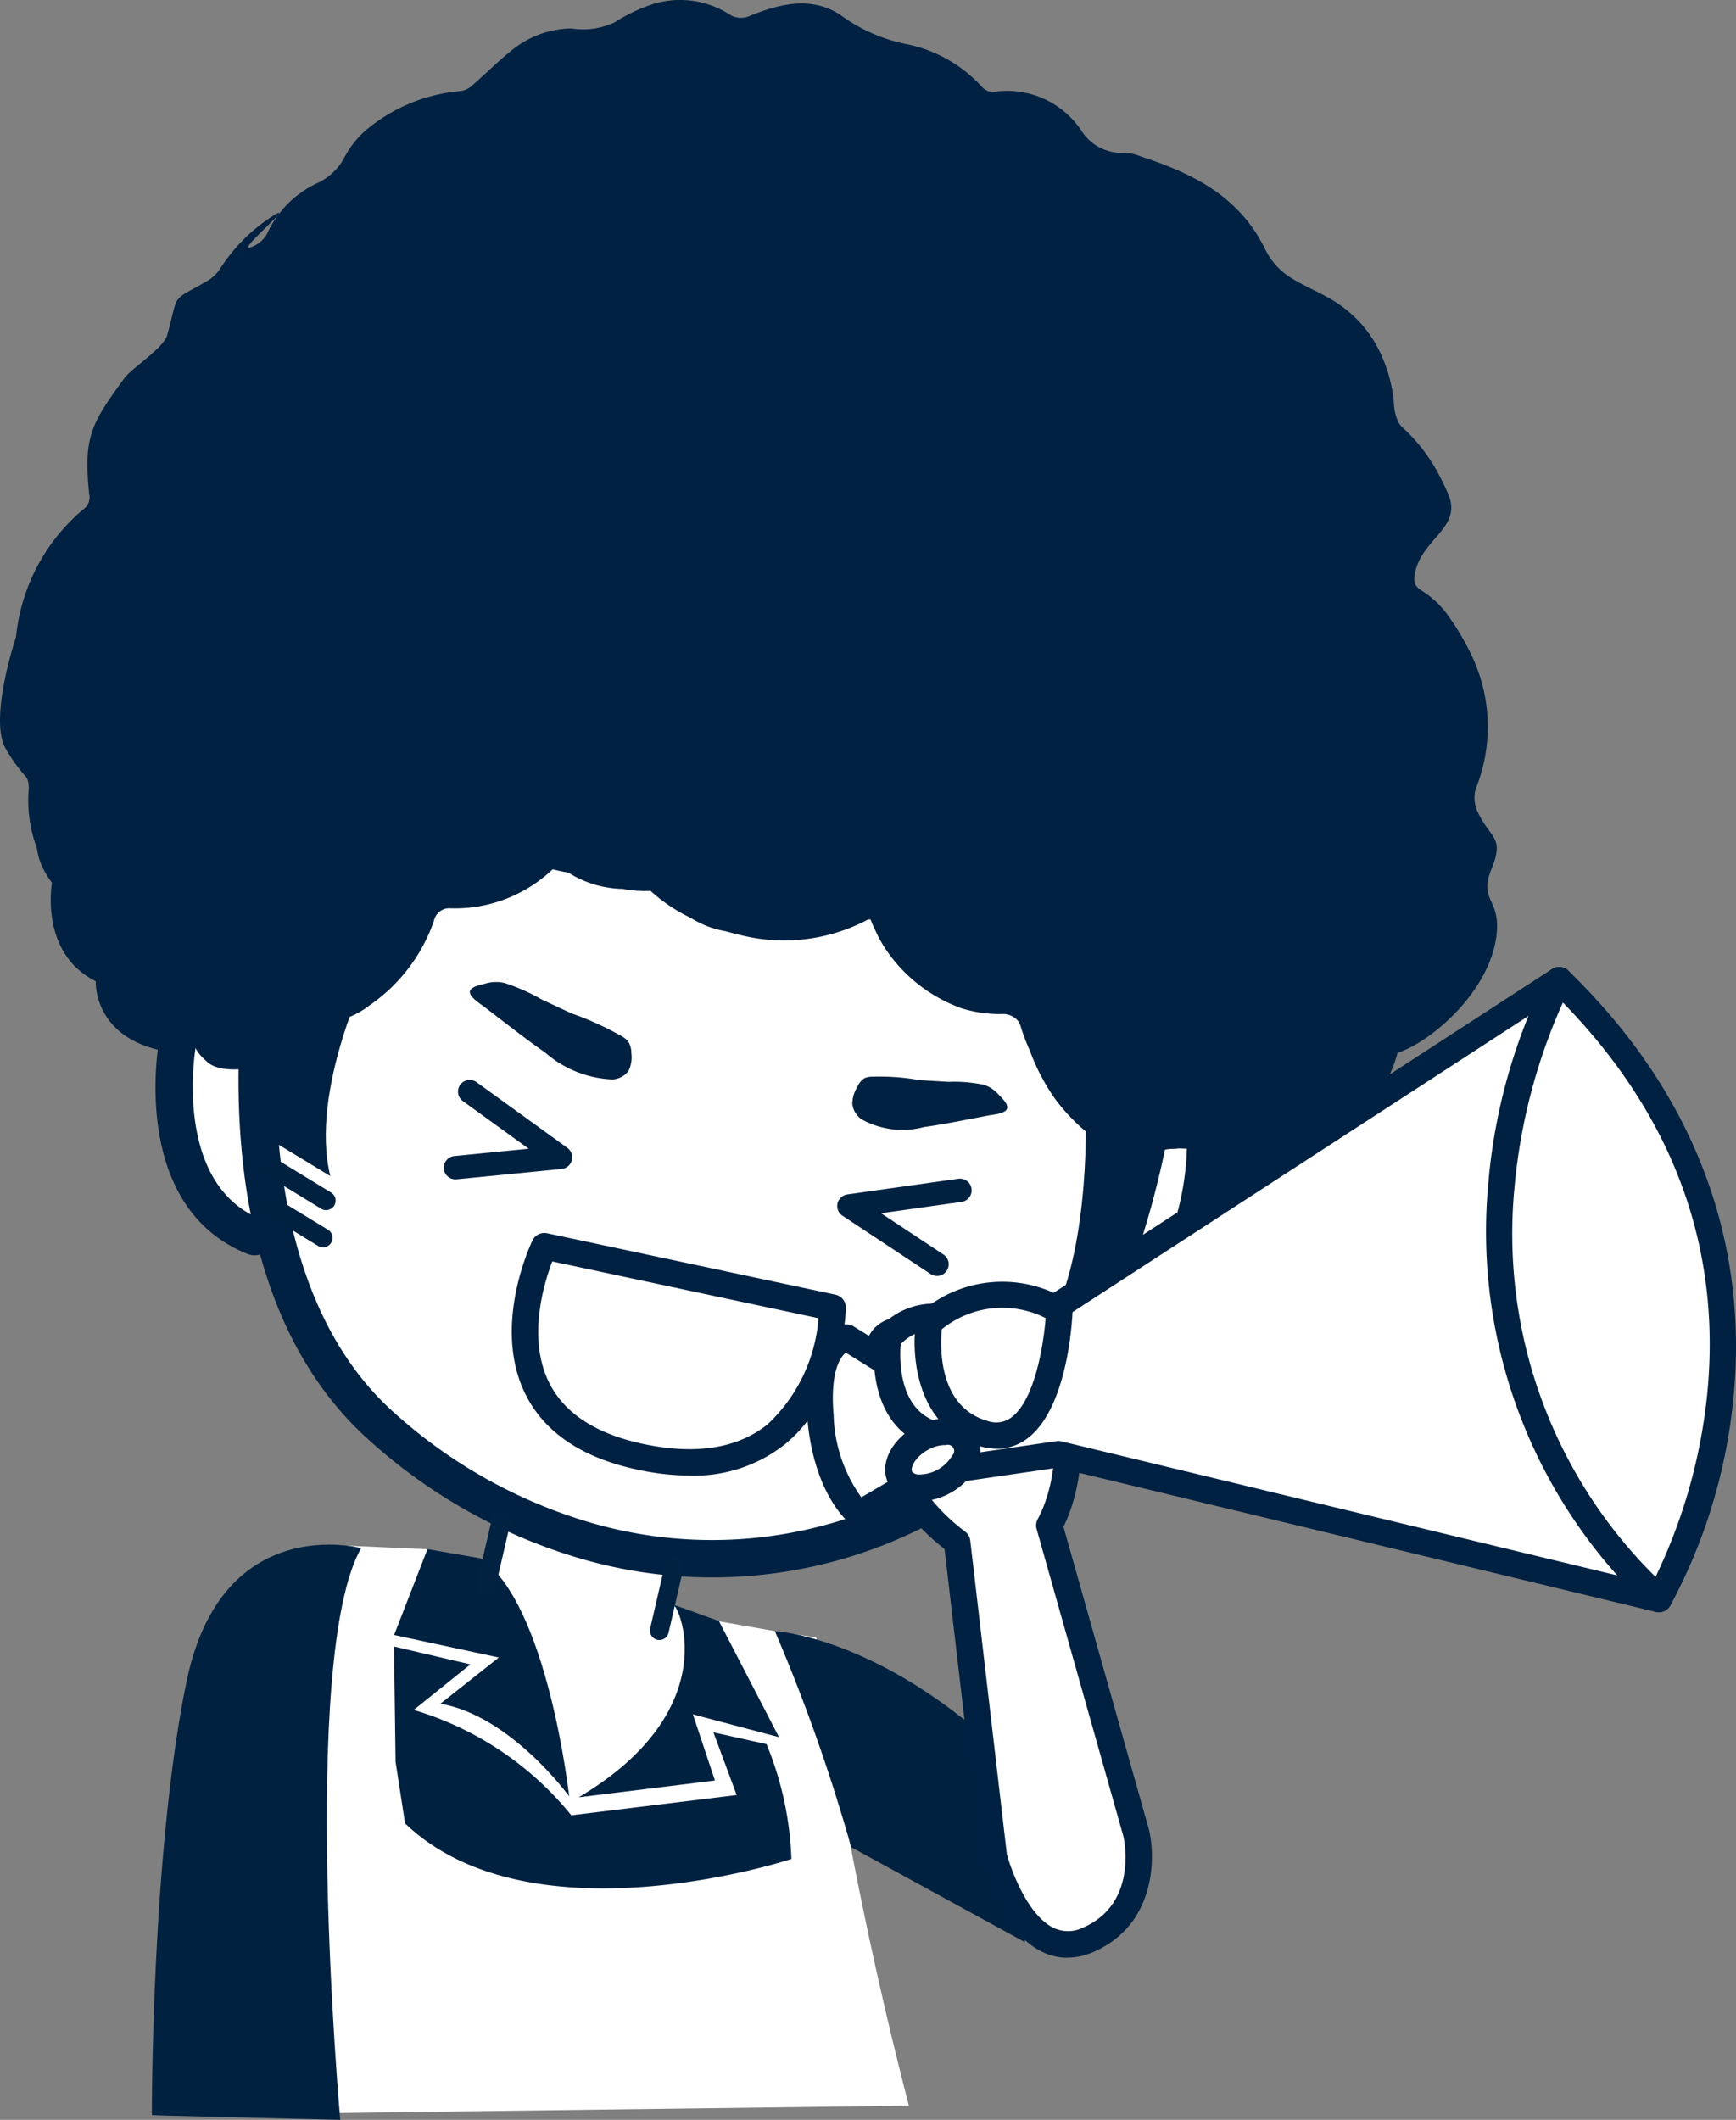 <svg id="Group_436" data-name="Group 436" xmlns="http://www.w3.org/2000/svg" xmlns:xlink="http://www.w3.org/1999/xlink" width="85.823" height="104.766" viewBox="0 0 85.823 104.766">
  <rect x="0" y="0" width="85.823" height="104.766" fill="#808080" stroke="none"/>
  <defs>
    <clipPath id="clip-path">
      <rect id="Rectangle_96" data-name="Rectangle 96" width="85.823" height="104.766" fill="none"/>
    </clipPath>
  </defs>
  <g id="Group_435" data-name="Group 435" clip-path="url(#clip-path)">
    <path id="Path_1529" data-name="Path 1529" d="M72.485,254.366l-2.052-.321-2.853-.5-2.232-.842.336-2.482,9.86-1.67,5.973-3.721,5.647-6.388,2.778-1.892,3.344-8.258L68.3,213.269l-22.04,2.725L39.5,222.6l1.835,6.68,1.386,3.857,2.912,2.285,4.342,7.127,7.27,5.18-1.04,3.393-2.951-1.126-5.064-.221-8.562,28.2,37.429-.478a203.6,203.6,0,0,1-4.575-23.128" transform="translate(-32.125 -173.433)" fill="#fff"/>
    <path id="Path_1530" data-name="Path 1530" d="M205.09,431.568s3.964.193,9.087,4.16,3.267,2.491,3.267,2.491v8.717l-8.582-4.69a86.53,86.53,0,0,0-3.773-10.676" transform="translate(-166.782 -350.956)" fill="#002140"/>
    <path id="Path_1531" data-name="Path 1531" d="M226.029,286.834a1.074,1.074,0,0,1-.45-.745,1.626,1.626,0,0,1,.247-.851.952.952,0,0,1,.333-.417.461.461,0,0,1,.052-.026.955.955,0,0,1,.228-.058,11.343,11.343,0,0,1,2.464.165l1.423.086a7.289,7.289,0,0,1,1.735.14,1.581,1.581,0,0,1,.728.468c.14.154.476.445.447.677-.037.291-.69.331-.915.375l-.9.173c-.762.147-1.524.294-2.291.4a4.167,4.167,0,0,1-3.1-.385" transform="translate(-183.442 -231.522)" fill="#002141"/>
    <path id="Path_1532" data-name="Path 1532" d="M125.123,261.084c-.208-.16-.85-.547-.753-.825.077-.222.551-.3.763-.361a1.832,1.832,0,0,1,.952-.024,9.519,9.519,0,0,1,1.821.81l1.48.69a14.849,14.849,0,0,1,2.569,1.18,1.248,1.248,0,0,1,.2.174.564.564,0,0,1,.041.051,1.008,1.008,0,0,1,.145.55,1.5,1.5,0,0,1-.141.889,1.047,1.047,0,0,1-.8.42,5.379,5.379,0,0,1-3.319-1.33c-.729-.506-1.432-1.047-2.136-1.588l-.828-.637" transform="translate(-101.131 -211.291)" fill="#002141"/>
    <path id="Path_1533" data-name="Path 1533" d="M226.79,316.943a.484.484,0,0,0,.41-.866l-3.288-2.175,4.224-.6a.484.484,0,0,0-.135-.958l-5.488.775a.484.484,0,0,0-.2.883l4.353,2.879a.475.475,0,0,0,.123.059" transform="translate(-180.612 -254.002)" fill="#002140"/>
    <path id="Path_1534" data-name="Path 1534" d="M226.525,316.651a.569.569,0,0,1-.169-.026.578.578,0,0,1-.148-.07l-4.352-2.878a.577.577,0,0,1,.238-1.053l5.488-.775a.577.577,0,1,1,.162,1.143l-3.98.562,3.082,2.039a.577.577,0,0,1-.32,1.059m-.114-.2a.394.394,0,0,0,.442-.158.39.39,0,0,0-.11-.541l-3.493-2.31,4.468-.631a.39.39,0,1,0-.109-.773l-5.488.775a.39.39,0,0,0-.161.712l4.353,2.879a.4.4,0,0,0,.1.047" transform="translate(-180.206 -253.594)" fill="#002140"/>
    <path id="Path_1535" data-name="Path 1535" d="M118.348,290.945a.484.484,0,0,1,.042-.957l3.923-.386-3.456-2.5a.484.484,0,1,1,.567-.784l4.49,3.249a.484.484,0,0,1-.236.873l-5.193.511a.482.482,0,0,1-.137-.006" transform="translate(-95.921 -232.762)" fill="#002140"/>
    <path id="Path_1536" data-name="Path 1536" d="M118.03,290.639a.553.553,0,0,1-.105-.01.58.58,0,0,1-.468-.511.577.577,0,0,1,.518-.631l3.677-.362-3.256-2.356a.577.577,0,1,1,.677-.935l4.49,3.249a.577.577,0,0,1-.282,1.042l-5.193.511-.058,0m-.071-.193a.382.382,0,0,0,.11,0l5.194-.511a.39.39,0,0,0,.191-.7l-4.49-3.25a.39.39,0,1,0-.458.633l3.655,2.645-4.168.411a.39.39,0,0,0-.35.427.392.392,0,0,0,.316.346" transform="translate(-95.515 -232.353)" fill="#002140"/>
    <path id="Path_1537" data-name="Path 1537" d="M63.253,56.043l2.247-.99a6.324,6.324,0,0,0,.775-.7,4.77,4.77,0,0,0,.684-.9h0c.427-.562.337-.859.7-1.452a2.885,2.885,0,0,0,.767.136c1.369.114,5.112-2.659,5.547-5.836.262-1.914-.9-1.733-.239-3.353s-.065-1.478-.69-2.841a1.626,1.626,0,0,1-.088-1.119,8.206,8.206,0,0,0-.281-6.755,12.267,12.267,0,0,0-1.247-2.027,4.669,4.669,0,0,0-1.176-1.035.823.823,0,0,1-.289-.3.8.8,0,0,1-.032-.423c.262-1.807,2.376-2.325,1.673-4.006q-.2-.474-.436-.92a8.476,8.476,0,0,0-1.808-2.374,1.212,1.212,0,0,1-.217-.261,2.307,2.307,0,0,1-.23-.921,7.2,7.2,0,0,0-.824-2.82,5.987,5.987,0,0,0-1.955-2.147c-.778-.526-1.688-.84-2.465-1.367a3.422,3.422,0,0,1-1.11-1.286c-1.292-2.671-3.627-3.786-6.171-4.615a2.173,2.173,0,0,0-.78-.177,2.37,2.37,0,0,1-2.179-1.145A4.421,4.421,0,0,0,49.075,4.55a.787.787,0,0,1-.538-.262,6.855,6.855,0,0,0-3.73-2.107A8.212,8.212,0,0,1,41.525.722C40.074-.2,38.56.192,37.09.776A1.052,1.052,0,0,1,36.04.7,4.533,4.533,0,0,0,31.881.347a8.2,8.2,0,0,0-1.5.76,3.66,3.66,0,0,1-2.136.3,4.76,4.76,0,0,0-2.887,1.034c-.721.566-1.371,1.232-2.068,1.832a1.034,1.034,0,0,1-.555.232,8.358,8.358,0,0,0-4.727,2,4.732,4.732,0,0,0-1,1.311,2.845,2.845,0,0,1-1.35,1.247,5.1,5.1,0,0,0-2.466,2.515,1.506,1.506,0,0,1-.721.617c-1.01.436,2.1-2.13,1.143-1.6a8.608,8.608,0,0,0-2.753,2.719,1.929,1.929,0,0,1-.578.55c-1.9,1.113-1.411.5-2.014,2.69-.182.66-1.748,1.628-2.121,2.138-1.67,2.284-2.02,2.911-1.74,5.737a.711.711,0,0,1-.3.752,9.474,9.474,0,0,0-3.317,6.3S-.562,35.5.271,36.981a7.816,7.816,0,0,0,1.008,1.406.465.465,0,0,1,.082.146,1.2,1.2,0,0,1,.054.51,6.784,6.784,0,0,0,.778,3.694l.025.049a1.439,1.439,0,0,0,.47.6c.671.4.444,2.047.816,2.7A3.531,3.531,0,0,0,5.76,47.715c.145.009.282.029.42.046,1.463.294,1.2,1.4,1.2,1.4s-.968,2.091,1.933,2.022,0,0,0,0c.349.416.216.7.971,1.332s2.593.183,2.593.183l.293-.115c.214-.116.039-.034.243-.166.072-.066.153-.134.25-.209.648-.507.516-.283.742-1.005.145-.463.314-.678.843-.627a4.348,4.348,0,0,0,3.018-.886,8.451,8.451,0,0,0,3.181-4.161.779.779,0,0,1,.841-.638,7.021,7.021,0,0,0,5.036-1.93,7.232,7.232,0,0,0,.772.163,5.176,5.176,0,0,0,2.685.806c.086.015.171.035.257.047a6.077,6.077,0,0,0,1.124.052,8.162,8.162,0,0,0,1.989,1.335,4.686,4.686,0,0,0,1.725.659c.219.063.437.121.652.169a8.843,8.843,0,0,0,6.383-.747c.04,0,.079-.007.119-.01.011.029.026.055.038.084.071.179.15.351.232.52.035.071.066.144.1.214a7.319,7.319,0,0,0,.38.648,7.622,7.622,0,0,0,3.784,2.939,6.433,6.433,0,0,0,1.945.277.963.963,0,0,1,.861.392,1.242,1.242,0,0,1,.115.306,10.782,10.782,0,0,0,.432,1.12,10.012,10.012,0,0,0,.44,1.026c.064.13.133.253.2.378.08.145.159.29.245.428.125.2.253.4.39.584l.05.067a9.463,9.463,0,0,0,3.3,2.725c1.763.588,1.115-.4,2.579-.364a.787.787,0,0,1,.227-.02c.416.021.828.016,1.238,0a14.73,14.73,0,0,0,3.661-.72c.007.027.033.042.07.05" transform="translate(0 -0.001)" fill="#002141"/>
    <path id="Path_1538" data-name="Path 1538" d="M79.468,287.085a23.218,23.218,0,0,0,20.754-3.368c6.753-4.888,8.819-17.273,8.9-17.8a.919.919,0,0,0-1.814-.293c-.02.121-2.031,12.161-8.167,16.6A21.419,21.419,0,0,1,80,285.319a24.985,24.985,0,0,1-9.205-5.286c-6.271-5.6-6.06-15.971-5.678-20.171.03-.329.108-1.2-.751-1.335s-1.048.713-1.118,1.032a.915.915,0,0,0,.013.446c-.471,5.624-.213,15.575,6.311,21.4a26.87,26.87,0,0,0,9.9,5.681" transform="translate(-51.319 -210.226)" fill="#002141"/>
    <path id="Path_1539" data-name="Path 1539" d="M144.254,338.22a12.244,12.244,0,0,1-2.362-.246c-2.855-.562-4.791-1.828-5.757-3.762-1.677-3.36.258-7.439.341-7.611a.651.651,0,0,1,.725-.355l14.25,3.033a.654.654,0,0,1,.518.651c0,.179-.11,4.4-3.04,6.766a7.216,7.216,0,0,1-4.674,1.524m-6.8-10.582c-.412,1.077-1.248,3.805-.151,6,.776,1.55,2.4,2.578,4.837,3.058,2.512.495,4.518.154,5.963-1.013a8.025,8.025,0,0,0,2.513-5.239Z" transform="translate(-110.152 -265.296)" fill="#002141"/>
    <path id="Path_1540" data-name="Path 1540" d="M75.945,252.853s-2.984,6-1.939,10.251l-3.08-1.869.02-9.169Z" transform="translate(-57.678 -204.983)" fill="#002141"/>
    <path id="Path_1541" data-name="Path 1541" d="M280.236,293.774s.275,6.467-1.628,10.279l2.577-1.037,2.6-8.776Z" transform="translate(-226.568 -238.901)" fill="#002141"/>
    <path id="Path_1542" data-name="Path 1542" d="M72.629,308.995a.465.465,0,0,1-.243-.069l-2.68-1.638a.467.467,0,1,1,.487-.8l2.68,1.637a.467.467,0,0,1-.244.865" transform="translate(-56.504 -249.187)" fill="#002140"/>
    <path id="Path_1543" data-name="Path 1543" d="M71.814,318.842a.465.465,0,0,1-.243-.069l-2.68-1.638a.467.467,0,1,1,.487-.8l2.68,1.637a.467.467,0,0,1-.244.865" transform="translate(-55.842 -257.195)" fill="#002140"/>
    <path id="Path_1544" data-name="Path 1544" d="M277.181,351.567a.467.467,0,0,1-.244-.865l1.247-.762a.467.467,0,0,1,.487.8l-1.247.762a.465.465,0,0,1-.243.069" transform="translate(-225.027 -284.519)" fill="#002140"/>
    <path id="Path_1545" data-name="Path 1545" d="M285.474,309.574a.912.912,0,0,0,.453.023c6.178-1.245,6.21-9.368,6.209-9.713a.919.919,0,0,0-1.837.008c0,.1-.048,6.96-4.734,7.9a.919.919,0,0,0-.09,1.778" transform="translate(-231.625 -243.126)" fill="#002141"/>
    <path id="Path_1546" data-name="Path 1546" d="M45.788,282.119a.919.919,0,0,0,.612-1.731c-4.467-1.779-3.255-8.555-3.242-8.624a.919.919,0,1,0-1.806-.338c-.064.339-1.487,8.336,4.368,10.669l.068.024" transform="translate(-33.468 -220.118)" fill="#002141"/>
    <path id="Path_1547" data-name="Path 1547" d="M329.868,261.188s.879,1.443-1.437,3.1c0,0-.822,3.827-4.014,4.291,0,0-1.161,3.45-5.556,2.179,0,0,1.646-3.516,1.622-3.5s.749-5.368.749-5.368Z" transform="translate(-259.302 -212.402)" fill="#002141"/>
    <path id="Path_1548" data-name="Path 1548" d="M10.323,217.252s-1.346.933.2,3.052c0,0-.636,3.468,2.165,4.864,0,0-.182,3.259,4.371,3.58,0,0-.245-3.467-.229-3.445s1.266-4.737,1.266-4.737Z" transform="translate(-7.954 -176.672)" fill="#002141"/>
    <path id="Path_1549" data-name="Path 1549" d="M157.775,424.388c.3-.161,2.749,5.189-4.615,9.552l6.736-.83-1.089-3.269,4.256,1.127-2.969-5.738Z" transform="translate(-124.552 -345.115)" fill="#002140"/>
    <path id="Path_1550" data-name="Path 1550" d="M112.964,422.094s-1.05-9.5-4.375-11.761l-2.63-.457-1.648,4.245,5.175,1.112-2.886,2.283c3.482.6,6.364,4.578,6.364,4.578" transform="translate(-84.827 -333.317)" fill="#002140"/>
    <path id="Path_1551" data-name="Path 1551" d="M104.353,441.355l.469,3.041c6.266,6,19.1,1.759,19.1,1.759a16.351,16.351,0,0,0-1.23-5.676l-2.626-.583,1.15,3.1-8.175,1a15.822,15.822,0,0,0-7.79-5.207l2.8-2.251-3.776-.883Z" transform="translate(-84.797 -354.282)" fill="#002140"/>
    <path id="Path_1552" data-name="Path 1552" d="M50.535,408.854s-6.88-1.859-8.63,6.583-1.717,21.446-1.717,21.446l9.314.227s-2.04-22.838,1.032-28.256" transform="translate(-32.681 -332.344)" fill="#002140"/>
    <path id="Path_1553" data-name="Path 1553" d="M172.478,416.34a.468.468,0,0,1-.455-.572l.718-3.106a.467.467,0,0,1,.91.21l-.718,3.106a.467.467,0,0,1-.455.362" transform="translate(-139.881 -335.288)" fill="#022242"/>
    <path id="Path_1554" data-name="Path 1554" d="M126.658,404.341a.468.468,0,0,1-.455-.572l.718-3.106a.467.467,0,0,1,.91.211l-.718,3.106a.467.467,0,0,1-.455.362" transform="translate(-102.62 -325.53)" fill="#022242"/>
    <path id="Path_1555" data-name="Path 1555" d="M232.78,356.955s-2.375-6.291-.275-6.97,2.517-.064,2.517-.064,1.826-1.091,3.2,0c0,0,1.591-.563,2.162.271,0,0,1.886,5.553-.14,9.37l4.288,15.178s.922,3.857-2.344,5.289-4.687-4.1-4.687-4.1l-1.816-15.547s-2.4-1.876-2.9-3.424" transform="translate(-188.371 -284.165)" fill="#fff"/>
    <path id="Path_1556" data-name="Path 1556" d="M238.315,378.063a2.845,2.845,0,0,1-1.257-.3c-2.086-1.016-2.975-4.391-3.011-4.534a.693.693,0,0,1-.016-.087l-1.785-15.282a9.932,9.932,0,0,1-2.9-3.547c-.211-.561-1.812-4.963-.888-6.883a1.72,1.72,0,0,1,1.029-.927,4.048,4.048,0,0,1,2.764-.195,3.562,3.562,0,0,1,3.271.035,2.378,2.378,0,0,1,2.585.617.654.654,0,0,1,.08.159c.079.233,1.879,5.648-.061,9.648l4.218,14.932.007.026c.363,1.518.262,4.733-2.717,6.04a3.263,3.263,0,0,1-1.315.294m-2.992-5.116c.227.846,1.048,3.032,2.308,3.644a1.671,1.671,0,0,0,1.473-.02c2.681-1.176,2.031-4.278,1.974-4.527l-4.284-15.164a.655.655,0,0,1,.052-.484c1.717-3.235.374-7.964.133-8.743-.239-.205-.933-.123-1.362.026a.657.657,0,0,1-.622-.1c-1-.791-2.447.044-2.461.052a.658.658,0,0,1-.8-.108c-.083-.036-.546-.189-1.846.231a.411.411,0,0,0-.253.25c-.521,1.081.3,4.173.938,5.867l.01.028a9.388,9.388,0,0,0,2.685,3.112.654.654,0,0,1,.246.439Zm-3.66-25.511h0Zm0,0h0Zm0,0h0m0,0h0m0,0h0" transform="translate(-185.551 -281.309)" fill="#002141"/>
    <path id="Path_1557" data-name="Path 1557" d="M227.334,276.328l26.156-16.987a34.439,34.439,0,0,0,4.926,30.584l-29.683-7.158-6.417.94-3.436,2.011s-1.607-1.18-1.912-4.835,1.3-3.876,1.3-3.876l1.712,1.059Z" transform="translate(-176.41 -210.9)" fill="#fff"/>
    <path id="Path_1558" data-name="Path 1558" d="M255.571,287.733a.641.641,0,0,1-.153-.018l-29.56-7.128-6.167.9-3.326,1.947a.653.653,0,0,1-.717-.037c-.075-.055-1.851-1.4-2.177-5.308-.346-4.152,1.632-4.547,1.859-4.578a.652.652,0,0,1,.433.092l1.482.916,6.983-1.649,26.06-16.925a.654.654,0,0,1,.968.779,31.914,31.914,0,0,0-1.561,9.553,33.29,33.29,0,0,0,6.4,20.416.654.654,0,0,1-.528,1.039m-29.683-8.465a.652.652,0,0,1,.153.018l28.016,6.756A34.615,34.615,0,0,1,248.39,266.2a35.631,35.631,0,0,1,1.108-8.18L224.845,274.03a.662.662,0,0,1-.206.088l-7.357,1.737a.656.656,0,0,1-.494-.08l-1.411-.872c-.276.229-.78.946-.6,3.08a7.278,7.278,0,0,0,1.37,4.068l3-1.754a.654.654,0,0,1,.236-.083l6.417-.94a.644.644,0,0,1,.095-.007m-1.4-5.786h0Z" transform="translate(-173.565 -208.053)" fill="#002141"/>
    <path id="Path_1559" data-name="Path 1559" d="M234.812,349.452s-.566,3.749,2.141,4.717,2.933-4.123,2.933-4.123-2.477-3.29-5.074-.594" transform="translate(-190.912 -283.315)" fill="#fff"/>
    <path id="Path_1560" data-name="Path 1560" d="M234.748,352.1a2.571,2.571,0,0,1-.869-.16c-3.178-1.136-2.594-5.255-2.567-5.43a.654.654,0,0,1,.176-.356,3.586,3.586,0,0,1,2.838-1.257,4.992,4.992,0,0,1,3.229,1.91.651.651,0,0,1,.131.422c-.015.351-.2,3.458-1.771,4.515a2.07,2.07,0,0,1-1.166.355m-2.165-5.192c-.058.722-.107,3.142,1.736,3.8a.885.885,0,0,0,.865-.049c.72-.483,1.089-2.145,1.178-3.239a3.465,3.465,0,0,0-2.122-1.219,2.2,2.2,0,0,0-1.657.705" transform="translate(-188.058 -280.469)" fill="#002141"/>
    <path id="Path_1561" data-name="Path 1561" d="M245.7,343.883s-.718,4.54,2.713,5.508,3.717-6.082,3.717-6.082a5.445,5.445,0,0,0-6.43.574" transform="translate(-199.753 -278.538)" fill="#fff"/>
    <path id="Path_1562" data-name="Path 1562" d="M246.138,347.333a2.931,2.931,0,0,1-.8-.115c-3.156-.891-3.461-4.471-3.181-6.239a.654.654,0,0,1,.231-.4,6.155,6.155,0,0,1,7.211-.61.654.654,0,0,1,.287.568c-.02.492-.253,4.852-2.271,6.316a2.481,2.481,0,0,1-1.479.484m-2.716-5.906c-.084.884-.174,3.842,2.274,4.533a1.252,1.252,0,0,0,1.153-.169c1.155-.837,1.6-3.544,1.708-4.918a4.753,4.753,0,0,0-5.135.554" transform="translate(-196.861 -275.736)" fill="#002141"/>
    <path id="Path_1563" data-name="Path 1563" d="M399.778,259.341s-9.237,16.633,4.927,30.584c0,0,9.73-16.372-4.927-30.584" transform="translate(-322.698 -210.9)" fill="#fff"/>
    <path id="Path_1564" data-name="Path 1564" d="M401.87,287.732a.654.654,0,0,1-.459-.188,25.5,25.5,0,0,1-7.967-21.049,28.322,28.322,0,0,1,2.928-10.318.654.654,0,0,1,1.027-.152c7.759,7.524,8.717,15.659,8.155,21.158a27.042,27.042,0,0,1-3.122,10.23.654.654,0,0,1-.478.314.668.668,0,0,1-.084.005M397.128,257.6a28.479,28.479,0,0,0-2.386,9.064,23.83,23.83,0,0,0,6.966,19.32,27.094,27.094,0,0,0,2.55-8.986c.73-7.282-1.669-13.8-7.13-19.4" transform="translate(-319.863 -208.052)" fill="#002141"/>
    <path id="Path_1565" data-name="Path 1565" d="M241.068,379.3c.331.573-.11,1.448-.985,1.953s-1.853.45-2.184-.123.11-1.448.985-1.953,1.853-.45,2.184.123" transform="translate(-193.373 -308.068)" fill="#fff"/>
    <path id="Path_1566" data-name="Path 1566" d="M236.04,379.4c-.046,0-.091,0-.136,0a1.689,1.689,0,0,1-1.418-.792c-.519-.9.019-2.15,1.225-2.846a3.032,3.032,0,0,1,1.66-.429,1.585,1.585,0,0,1,1.395,2.415,3.043,3.043,0,0,1-1.2,1.223,3.1,3.1,0,0,1-1.524.433m1.194-2.768a1.8,1.8,0,0,0-.869.258c-.632.365-.842.894-.746,1.06a.452.452,0,0,0,.358.14,1.914,1.914,0,0,0,1.621-.936.308.308,0,0,0-.3-.521l-.063,0" transform="translate(-190.528 -305.221)" fill="#002141"/>
  </g>
</svg>
